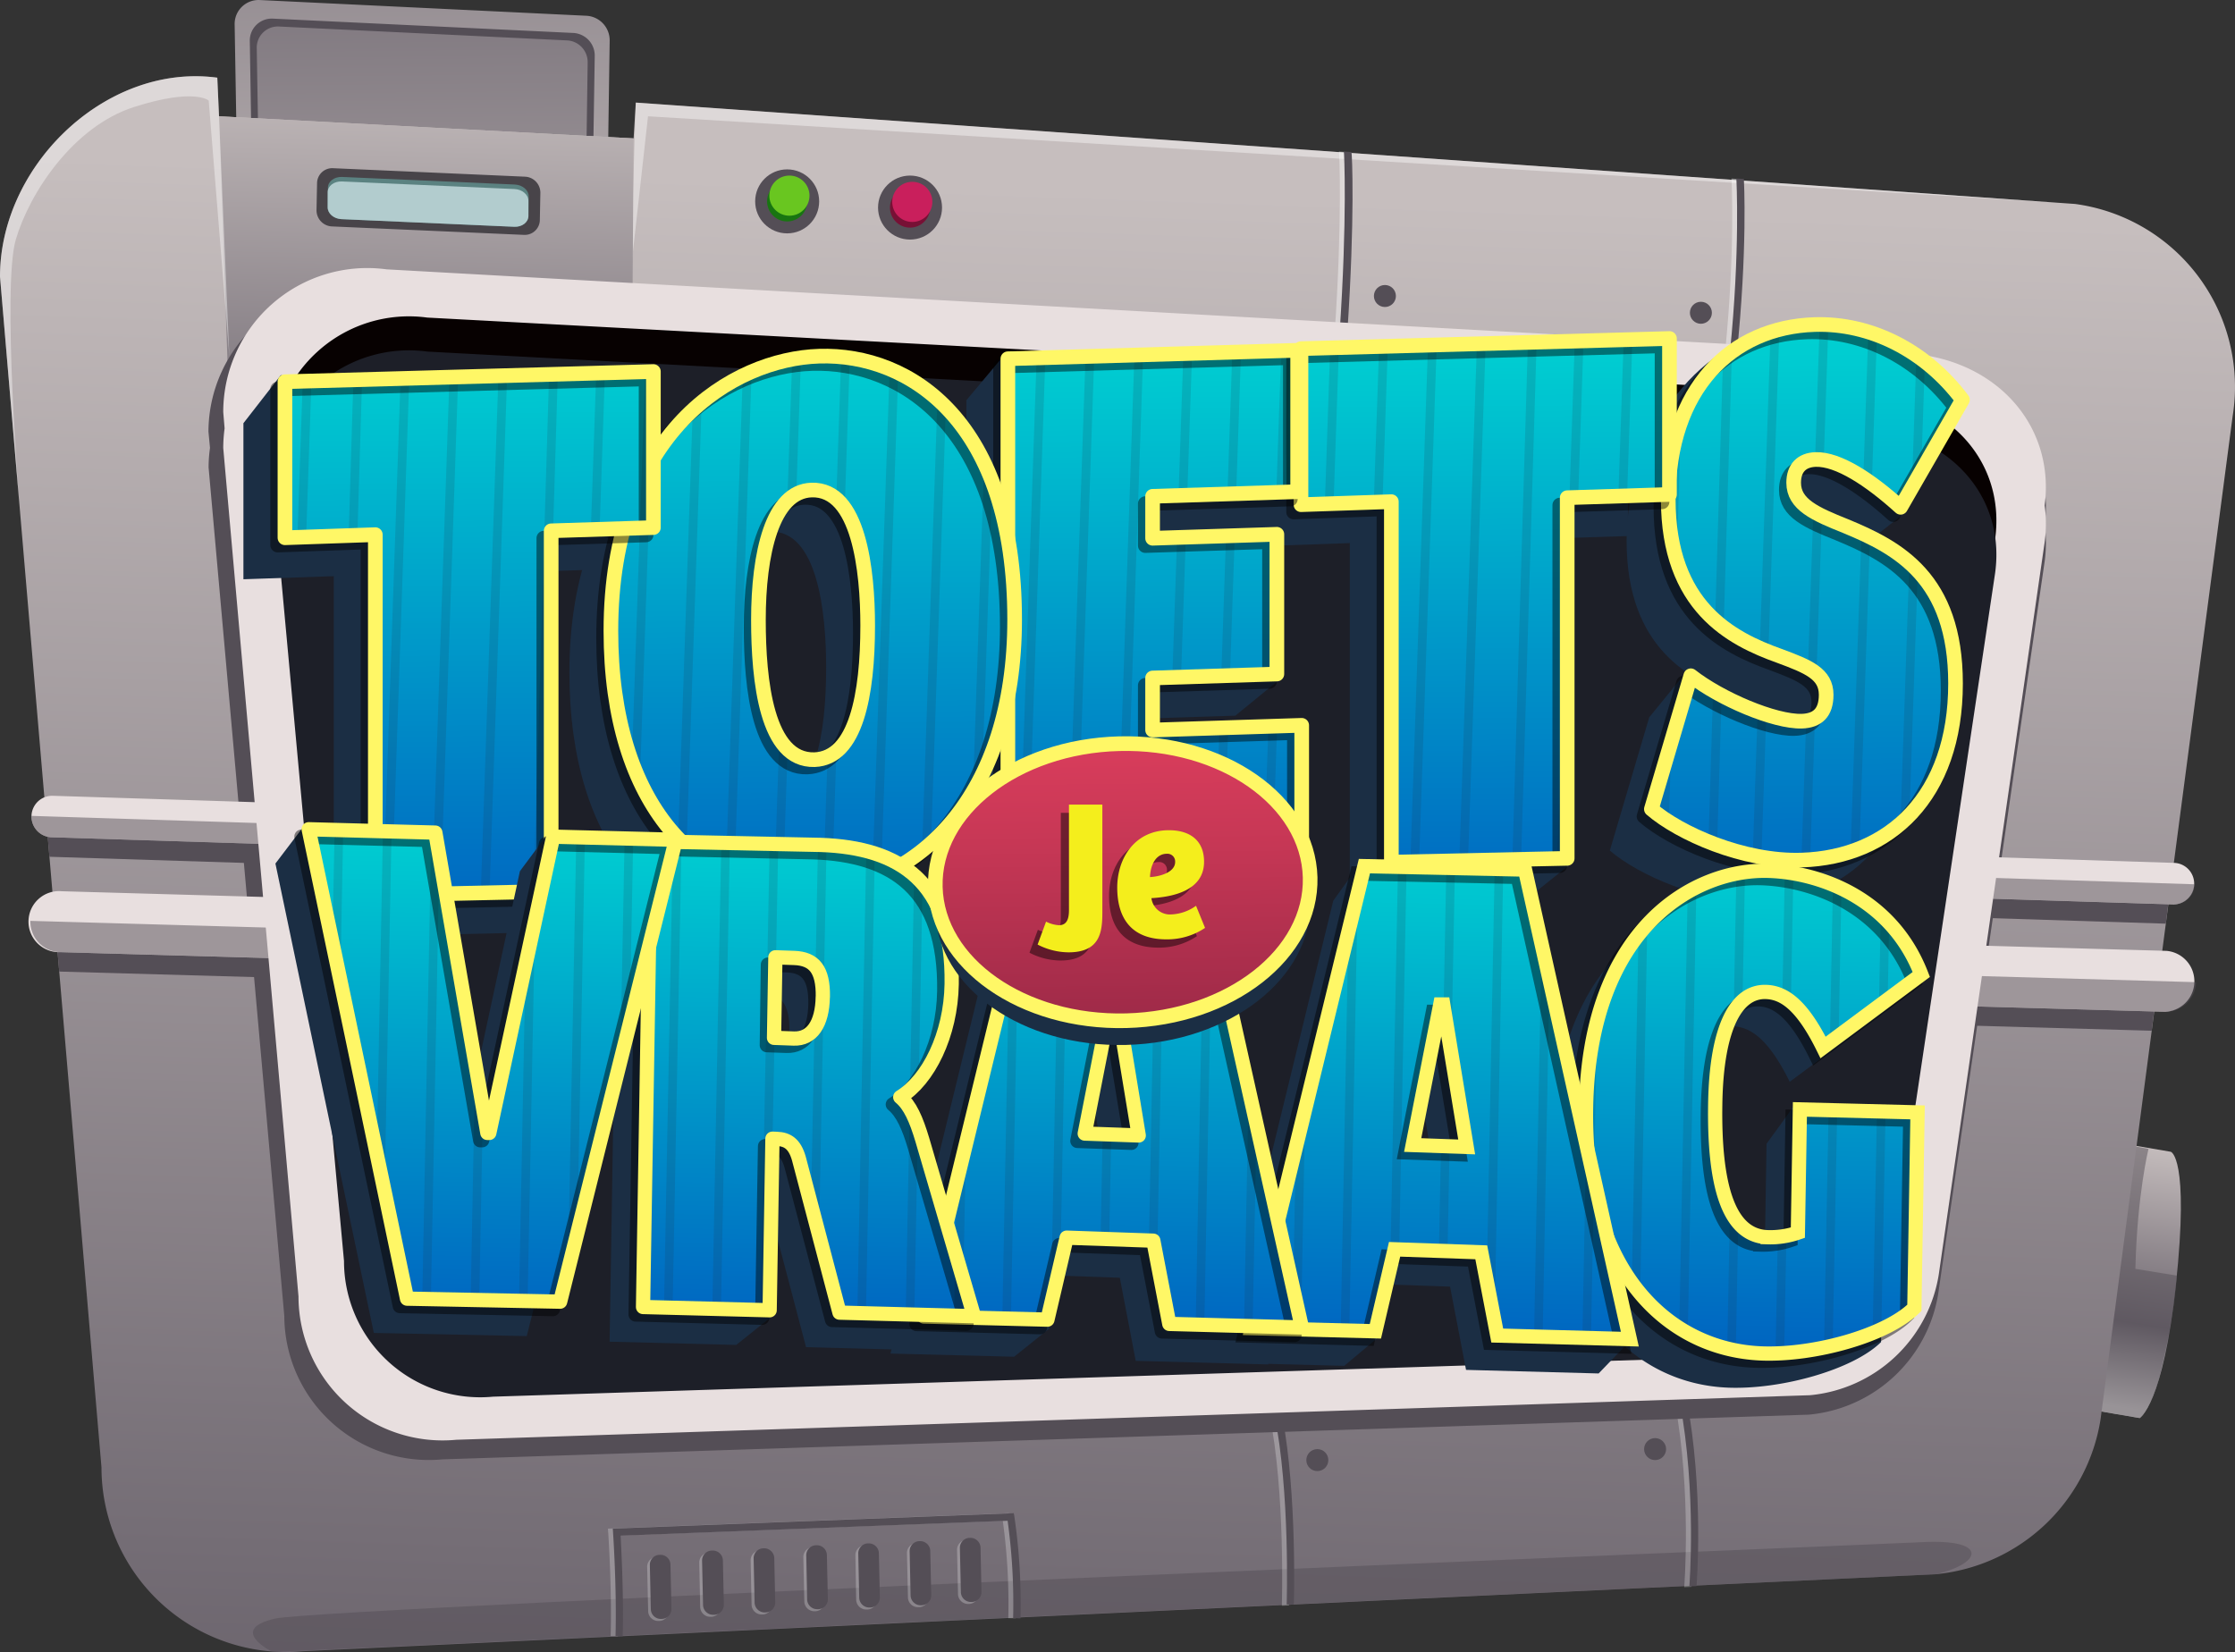 <svg xmlns="http://www.w3.org/2000/svg" xmlns:xlink="http://www.w3.org/1999/xlink" viewBox="0 0 623.71 461.06"><rect x="0" y="0" width="623.71" height="461.06" fill="#333333" stroke="none"/><defs><style>.cls-1,.cls-28,.cls-29,.cls-39,.cls-40,.cls-45,.cls-46{fill:none;}.cls-2{isolation:isolate;}.cls-3{fill:url(#Naamloos_verloop_378);}.cls-4{fill:url(#Naamloos_verloop_571);}.cls-5,.cls-6{fill:#544e56;}.cls-5{opacity:0.5;}.cls-7{fill:url(#Naamloos_verloop_378-2);}.cls-8{fill:url(#Naamloos_verloop_378-3);}.cls-11,.cls-9{fill:#fff;}.cls-9{opacity:0.4;}.cls-10{fill:url(#Naamloos_verloop_378-4);}.cls-11{opacity:0.25;}.cls-12{fill:#e8dfdf;}.cls-13{fill:#070101;}.cls-14{fill:#1d1f28;}.cls-15{fill:#187511;}.cls-16{fill:#771035;}.cls-17{fill:#69c620;}.cls-18{fill:#c91f5c;}.cls-19{fill:#484449;}.cls-20{fill:#5b8281;}.cls-21{fill:#b2ccce;}.cls-22{fill:#1b2e44;}.cls-23{fill:url(#linear-gradient);}.cls-24{clip-path:url(#clip-path);}.cls-25{opacity:0.15;}.cls-26{fill:url(#linear-gradient-2);}.cls-27{opacity:0.45;mix-blend-mode:multiply;}.cls-28,.cls-39,.cls-45{stroke:#000;}.cls-28,.cls-29,.cls-39,.cls-40,.cls-45,.cls-46{stroke-linecap:round;}.cls-28,.cls-29,.cls-45,.cls-46{stroke-linejoin:round;}.cls-28,.cls-29,.cls-51{stroke-width:4.09px;}.cls-29,.cls-40,.cls-46,.cls-51{stroke:#fff766;}.cls-30{fill:url(#linear-gradient-3);}.cls-31{clip-path:url(#clip-path-2);}.cls-32{clip-path:url(#clip-path-3);}.cls-33{fill:url(#linear-gradient-4);}.cls-34{clip-path:url(#clip-path-4);}.cls-35{fill:url(#linear-gradient-5);}.cls-36{clip-path:url(#clip-path-5);}.cls-37{fill:url(#linear-gradient-6);}.cls-38{clip-path:url(#clip-path-6);}.cls-39,.cls-40,.cls-51{stroke-miterlimit:10;}.cls-39,.cls-40,.cls-45,.cls-46{stroke-width:3.98px;}.cls-41{fill:url(#linear-gradient-7);}.cls-42{clip-path:url(#clip-path-7);}.cls-43{fill:url(#linear-gradient-8);}.cls-44{clip-path:url(#clip-path-8);}.cls-47{fill:url(#linear-gradient-9);}.cls-48{clip-path:url(#clip-path-9);}.cls-49{fill:url(#linear-gradient-10);}.cls-50{clip-path:url(#clip-path-10);}.cls-51{fill:url(#Naamloos_verloop_557);}.cls-52{fill:#f4ee1c;}</style><linearGradient id="Naamloos_verloop_378" x1="118.77" y1="106.62" x2="116.72" y2="-102.44" gradientUnits="userSpaceOnUse"><stop offset="0" stop-color="#c6bebe"/><stop offset="1" stop-color="#6b646d"/></linearGradient><linearGradient id="Naamloos_verloop_571" x1="594.44" y1="318" x2="583.32" y2="391.58" gradientUnits="userSpaceOnUse"><stop offset="0" stop-color="#c6bebe"/><stop offset="0.68" stop-color="#6b646d"/><stop offset="1" stop-color="#ddd9d9"/></linearGradient><linearGradient id="Naamloos_verloop_378-2" x1="119.26" y1="161.64" x2="117.21" y2="-47.42" xlink:href="#Naamloos_verloop_378"/><linearGradient id="Naamloos_verloop_378-3" x1="313.2" y1="53.43" x2="298.41" y2="482.44" xlink:href="#Naamloos_verloop_378"/><linearGradient id="Naamloos_verloop_378-4" x1="120.09" y1="17.2" x2="117.03" y2="140.9" xlink:href="#Naamloos_verloop_378"/><linearGradient id="linear-gradient" x1="503.59" y1="78.85" x2="505.16" y2="301.23" gradientUnits="userSpaceOnUse"><stop offset="0" stop-color="#00dad3"/><stop offset="1" stop-color="#0046bc"/></linearGradient><clipPath id="clip-path"><path class="cls-1" d="M460.84,225.8l11-37.21c8.22,6.46,23.38,12.92,31,12.68,4.36-.14,6.78-2.39,6.78-7.37,0-5.86-5-7.87-13.07-10.86-13.38-4.78-31-13.76-31-43.68,0-31,17.75-48.05,40.81-48.78,15.65-.5,31,7.25,41.29,21l-17.26,30c-8.55-7.75-17.42-13.54-23.71-13.34-3.87.13-6.13,2.37-6.13,6.49,0,6.07,6,8.7,14.52,12.11,14.52,6,30.65,14.42,30.65,43.91,0,31.43-18.39,48.5-42.91,49.28C486.48,240.59,468.58,232.49,460.84,225.8Z"/></clipPath><linearGradient id="linear-gradient-2" x1="321.27" y1="80.13" x2="322.83" y2="302.51" xlink:href="#linear-gradient"/><linearGradient id="linear-gradient-3" x1="414.2" y1="79.48" x2="415.77" y2="301.86" xlink:href="#linear-gradient"/><clipPath id="clip-path-2"><path class="cls-1" d="M363.06,140.85V97.3l102.83-2.83V138l-28.54.9V239.55l-49.07,1.06V140Z"/></clipPath><clipPath id="clip-path-3"><path class="cls-1" d="M362.13,97.76v39.46l-40.48,1.29v11.71l34.68-1.11v39l-34.68,1.1v14.53l41.61-1.32v39.46l-82,2.39V100.12Z"/></clipPath><linearGradient id="linear-gradient-4" x1="226.16" y1="80.8" x2="227.72" y2="303.18" xlink:href="#linear-gradient"/><clipPath id="clip-path-4"><path class="cls-1" d="M170.48,176.05c0-55.5,34.08-75.88,58.11-76.65,25.48-.81,54.56,18.43,54.56,73.5,0,49.22-27,75-57,76C195.36,249.84,170.48,225.05,170.48,176.05Zm71.66-1.41c0-15.39-2.42-38.3-15.65-37.88-11,.35-14.84,17.82-14.84,36.25,0,16.91,2.26,39.39,15.65,39C238.91,211.6,242.14,193.72,242.14,174.64Z"/></clipPath><linearGradient id="linear-gradient-5" x1="130.61" y1="81.47" x2="132.18" y2="303.85" xlink:href="#linear-gradient"/><clipPath id="clip-path-5"><path class="cls-1" d="M79.52,150.08V106.53l102.82-2.84v43.55l-28.53.9V248.77l-49.07,1.07V149.21Z"/></clipPath><linearGradient id="linear-gradient-6" x1="492" y1="225.63" x2="485.96" y2="416.6" gradientTransform="matrix(1, -0.01, 0.01, 1, -4.73, 3.93)" xlink:href="#linear-gradient"/><clipPath id="clip-path-6"><path class="cls-1" d="M442.61,309.23c.83-50.61,30.62-66.91,51.08-66.19,13.83.48,34.12,7.32,42.48,28.92l-27.41,20.37c-6-12.14-11.06-15.32-15.9-15.49-8.15-.29-13.85,9.48-14.2,31.18-.37,22.47,3.54,36.88,14.61,37.27a23.65,23.65,0,0,0,8.45-1.27l.57-34.4,32.83.83L534.23,365c-7.87,7.74-27.81,13.24-42.46,12.73C465.22,376.77,441.87,354.38,442.61,309.23Z"/></clipPath><linearGradient id="linear-gradient-7" x1="405.95" y1="223.31" x2="399.91" y2="414.29" gradientTransform="matrix(1, -0.01, 0.01, 1, -4.73, 3.93)" xlink:href="#linear-gradient"/><clipPath id="clip-path-7"><path class="cls-1" d="M425.41,243l29.25,131.06-37-1-4.46-23.23L389,349l-5.35,22.88-34.5-.88,31.44-128.93Zm-22.82,37.66-.83,0-7.7,39.23,15.07.53Z"/></clipPath><linearGradient id="linear-gradient-8" x1="314.63" y1="220.36" x2="308.59" y2="411.33" gradientTransform="matrix(1, -0.01, 0.01, 1, -4.73, 3.93)" xlink:href="#linear-gradient"/><clipPath id="clip-path-8"><path class="cls-1" d="M334.09,239.73l29.25,131-37-1-4.46-23.22-24.2-.85-5.35,22.89-34.5-.88,31.44-128.94Zm-22.82,37.65-.83,0-7.69,39.23,15.07.53Z"/></clipPath><linearGradient id="linear-gradient-9" x1="229.63" y1="217.33" x2="223.59" y2="408.31" gradientTransform="matrix(1, -0.01, 0.01, 1, -4.73, 3.93)" xlink:href="#linear-gradient"/><clipPath id="clip-path-9"><path class="cls-1" d="M229,235.8c22.12.77,37,10.29,36.58,38.82-.23,14.27-6.53,26.76-14.35,31.57,2.73,2.25,4.46,6.22,6.17,11.95l14.41,49.19-37.54-1-11.33-43c-1.18-4.15-3.23-5.39-6.14-5.49l-1.24-.05-.78,47.88-35.33-.91,2.13-129.95Zm.63,42.39c.12-7.62-2.46-10.64-8-10.84l-5.25-.18L216,289.64l5.53.2C226.51,290,229.48,285.81,229.61,278.19Z"/></clipPath><linearGradient id="linear-gradient-10" x1="139.25" y1="214.48" x2="133.22" y2="405.45" gradientTransform="matrix(1, -0.01, 0.01, 1, -4.73, 3.93)" xlink:href="#linear-gradient"/><clipPath id="clip-path-10"><path class="cls-1" d="M121.49,232.37,136,316.18l.55,0,17.82-82.68,34.22.87-32.27,128.9-42.73-.84-27.45-131Z"/></clipPath><linearGradient id="Naamloos_verloop_557" x1="314.32" y1="329.82" x2="312.75" y2="201.4" gradientTransform="translate(6.36 -7.88) rotate(1.46)" gradientUnits="userSpaceOnUse"><stop offset="0" stop-color="#781e3b"/><stop offset="0.18" stop-color="#8c2442"/><stop offset="0.73" stop-color="#c63755"/><stop offset="1" stop-color="#dd3e5d"/></linearGradient></defs><g class="cls-2"><g id="Laag_2" data-name="Laag 2"><g id="Logo"><path class="cls-3" d="M169.15,78.42,66.63,74.08,65.48,6.83a6.68,6.68,0,0,1,7-6.82L163.69,4.4a6.87,6.87,0,0,1,6.45,7Z"/><path class="cls-4" d="M597.12,395.76l-30.23-5.17,8.66-74.32,30.23,5.17s5.25,1.26,1.44,37.13C603.69,391.82,597.12,395.76,597.12,395.76Z"/><path class="cls-5" d="M595.91,354.12c.49-20.68,3.66-33.49,3.66-33.49l-24-4.36-8.66,74.32,30.23,5.17s2.62-1.57,5.43-11.08c0,0,4-15.65,4.93-28.67Z"/><path class="cls-6" d="M165,77.32l-94.29-4-1-61.85a6.13,6.13,0,0,1,6.48-6.27l83.84,4a6.31,6.31,0,0,1,5.94,6.4Z"/><path class="cls-7" d="M163.14,76.58,72.65,72.75l-1-59.35a5.89,5.89,0,0,1,6.22-6l80.46,3.88A6.06,6.06,0,0,1,164,17.4Z"/><path class="cls-8" d="M540.13,439.35,84.65,460.83a51.52,51.52,0,0,1-56.33-51.29L0,77.2C0,46,29.73,17.51,60.64,21.68l.48,10.77,115.7,6.17.61-10L579.07,56.92a51.5,51.5,0,0,1,44,59.11L586.19,396.12A51.51,51.51,0,0,1,540.13,439.35Z"/><path class="cls-5" d="M76.12,461.06s-12.93-6.29.74-9.36,451.34-20.84,458.9-21.28c19.32-1.14,17.64,5.88,4.37,8.93Z"/><path class="cls-9" d="M483.06,100.49l-.89,0-109.92-5.9.18-1.13c2.26-33.09,1.29-51,1.24-51.17l2.11.14c.18.69,1.05,18.19-1.14,50.24l106.75,5.73c2.9-28.33,1.83-48.39,1.8-48.58l2.11.14c0,.2,1.1,19.61-2.07,49.7Z"/><polygon class="cls-6" points="605.84 246.25 12.83 227.83 13.79 239.11 604.4 257.78 605.84 246.25"/><path class="cls-6" d="M602.53,270.84,17.18,254.15c-.63,0-2.1,0-2.1,0s1.42,17,1.45,17l583.93,16.51Z"/><polygon class="cls-9" points="177.43 28.66 175.92 76.58 180.84 32.45 573.77 56.55 177.43 28.66"/><polygon class="cls-10" points="176.31 113.2 63.71 107.35 61.12 32.45 176.82 38.62 176.31 113.2"/><path class="cls-11" d="M359.72,448.06l-2,.09c0-.31,1-31.77-3.5-53.65l-.24-1.18,1.2,0L469,388.91l.17.86c5.05,26.42,2.86,52.84,2.84,53.1l-2,.1c0-.26,2.12-26.1-2.67-52l-110.89,4.25C360.68,417.32,359.73,447.75,359.72,448.06Z"/><path class="cls-6" d="M361.07,447.79h-2c0-.31,1-31.41-3.48-53.29l-.24-1.18,1.2,0,113.85-4.37.17.86c5.05,26.42,2.89,52.57,2.87,52.84l-2,.1c0-.26,2.1-25.84-2.69-51.69l-110.89,4.25C362,417.32,361.08,447.48,361.07,447.79Z"/><path class="cls-6" d="M484.43,100.49l-.89,0-109.93-5.9.19-1.13c2.25-33.09,1.28-51,1.23-51.17l2.12.14c.17.69,1,18.19-1.15,50.24l106.75,5.73c2.9-28.33,1.83-48.39,1.8-48.58l2.11.14c0,.2,1.1,19.61-2.07,49.7Z"/><path class="cls-6" d="M535.92,104.43,104,80.62a40.35,40.35,0,0,0-45.83,39.85L58.6,125a39.46,39.46,0,0,0-.39,5.47L79.34,367.28a40.34,40.34,0,0,0,44.21,40l381.19-12.47a40.34,40.34,0,0,0,36.15-33.75l29.55-203.35a38.3,38.3,0,0,0,.16-11.24C573.41,124.77,558,107.4,535.92,104.43Z"/><circle class="cls-6" cx="461.88" cy="404.42" r="3.07"/><path class="cls-12" d="M604.25,282.37h-.15L16.76,265.73a8.52,8.52,0,1,1,.48-17l587.34,16.64a8.52,8.52,0,0,1-.33,17Z"/><path class="cls-12" d="M606.61,252.41h-.13L14.39,233.67a5.79,5.79,0,0,1,.37-11.58l592.09,18.73a5.8,5.8,0,0,1-.24,11.59Z"/><path class="cls-5" d="M604.25,282.37h-.15L16.76,265.73A8.52,8.52,0,0,1,8.48,257l604.37,17.11A8.51,8.51,0,0,1,604.25,282.37Z"/><path class="cls-5" d="M14.39,233.67,606.48,252.4h.13a5.8,5.8,0,0,0,5.85-5.61L8.79,227.7A5.79,5.79,0,0,0,14.39,233.67Z"/><path class="cls-12" d="M536.11,99,107.89,75.17A40.2,40.2,0,0,0,62.3,115l.38,4.56a41.22,41.22,0,0,0-.38,5.48l21,236.78a40.21,40.21,0,0,0,44,40L505.1,389.38a40.2,40.2,0,0,0,35.95-33.74l29.4-203.36a38.56,38.56,0,0,0,.15-11.23C573.4,119.32,558.07,101.94,536.11,99Z"/><path class="cls-13" d="M494.85,368.84,137.58,380.3A38,38,0,0,1,96,342.45L76.12,126.31a38,38,0,0,1,43.11-37.68l404.95,21.68c21.15,2.85,35.81,19.84,32.47,40.92l-27.8,185.7A38,38,0,0,1,494.85,368.84Z"/><path class="cls-14" d="M494.85,378.33,137.58,389.79A38,38,0,0,1,96,351.94L76.12,135.8a38,38,0,0,1,43.11-37.68L524.18,119.8c21.15,2.85,35.81,19.84,32.47,40.92l-27.8,185.7A38,38,0,0,1,494.85,378.33Z"/><circle class="cls-6" cx="219.67" cy="56.2" r="8.93"/><circle class="cls-6" cx="253.96" cy="57.93" r="8.93"/><circle class="cls-6" cx="386.48" cy="82.61" r="3.07"/><circle class="cls-6" cx="474.66" cy="87.29" r="3.07"/><circle class="cls-15" cx="219.67" cy="56.2" r="5.6"/><path class="cls-11" d="M172.41,456.65l-2-.06c.38-13.32-.67-28.77-.68-28.92l-.08-1.06,111.91-4.3.16.89a166.61,166.61,0,0,1,1.71,28.46l-2.05-.05a169,169,0,0,0-1.54-27.19l-108,4.16C172,432.3,172.73,445.24,172.41,456.65Z"/><circle class="cls-16" cx="253.96" cy="57.93" r="5.6"/><circle class="cls-17" cx="220.3" cy="54.6" r="5.6"/><circle class="cls-18" cx="254.59" cy="56.34" r="5.6"/><path class="cls-11" d="M183.82,452.38h0a2.8,2.8,0,0,1-2.94-2.63l-.28-12.52a2.77,2.77,0,0,1,2.81-2.74h0a2.82,2.82,0,0,1,3,2.63l.27,12.52A2.77,2.77,0,0,1,183.82,452.38Z"/><path class="cls-11" d="M198.35,451.22h0a2.82,2.82,0,0,1-2.95-2.63l-.27-12.52a2.77,2.77,0,0,1,2.81-2.74h0a2.8,2.8,0,0,1,2.94,2.63l.28,12.52A2.77,2.77,0,0,1,198.35,451.22Z"/><path class="cls-11" d="M212.74,450.57h0a2.81,2.81,0,0,1-3-2.63l-.27-12.52a2.76,2.76,0,0,1,2.81-2.73h0a2.79,2.79,0,0,1,2.94,2.62l.28,12.52A2.77,2.77,0,0,1,212.74,450.57Z"/><path class="cls-11" d="M227.4,449.67h0a2.8,2.8,0,0,1-2.94-2.63l-.28-12.52a2.77,2.77,0,0,1,2.81-2.74h0a2.82,2.82,0,0,1,2.95,2.63l.27,12.52A2.77,2.77,0,0,1,227.4,449.67Z"/><path class="cls-11" d="M241.93,449.19h0a2.82,2.82,0,0,1-3-2.63L238.71,434a2.77,2.77,0,0,1,2.81-2.74h0a2.82,2.82,0,0,1,2.95,2.63l.27,12.52A2.77,2.77,0,0,1,241.93,449.19Z"/><path class="cls-11" d="M256.32,448.54h0a2.79,2.79,0,0,1-2.94-2.62l-.28-12.52a2.76,2.76,0,0,1,2.81-2.74h0a2.81,2.81,0,0,1,3,2.62l.27,12.52A2.77,2.77,0,0,1,256.32,448.54Z"/><path class="cls-11" d="M270.3,447.64h0a2.82,2.82,0,0,1-2.95-2.63l-.27-12.52a2.77,2.77,0,0,1,2.81-2.74h0a2.8,2.8,0,0,1,2.94,2.63l.28,12.52A2.77,2.77,0,0,1,270.3,447.64Z"/><path class="cls-6" d="M173.77,456.65l-2-.06c.37-13.32-.68-28.77-.69-28.92l-.07-1.06,111.91-4.3.15.89a166.61,166.61,0,0,1,1.71,28.46l-2.05-.05a167.71,167.71,0,0,0-1.54-27.19l-108,4.16C173.38,432.3,174.09,445.24,173.77,456.65Z"/><path class="cls-6" d="M184.62,451.81h0a2.8,2.8,0,0,1-3-2.62l-.27-12.52a2.77,2.77,0,0,1,2.81-2.74h0a2.79,2.79,0,0,1,2.94,2.63l.28,12.51A2.76,2.76,0,0,1,184.62,451.81Z"/><path class="cls-6" d="M199.14,450.66h0A2.81,2.81,0,0,1,196.2,448l-.28-12.52a2.77,2.77,0,0,1,2.81-2.74h0a2.82,2.82,0,0,1,3,2.63l.27,12.52A2.77,2.77,0,0,1,199.14,450.66Z"/><path class="cls-6" d="M213.53,450h0a2.81,2.81,0,0,1-2.94-2.63l-.28-12.52a2.77,2.77,0,0,1,2.81-2.74h0a2.82,2.82,0,0,1,2.95,2.63l.27,12.52A2.77,2.77,0,0,1,213.53,450Z"/><path class="cls-6" d="M228.2,449.1h0a2.8,2.8,0,0,1-2.95-2.62L225,434a2.77,2.77,0,0,1,2.81-2.74h0a2.79,2.79,0,0,1,2.94,2.63l.28,12.52A2.76,2.76,0,0,1,228.2,449.1Z"/><path class="cls-6" d="M242.73,448.63h0a2.82,2.82,0,0,1-2.95-2.63l-.27-12.52a2.77,2.77,0,0,1,2.81-2.74h0a2.81,2.81,0,0,1,2.94,2.63l.28,12.52A2.77,2.77,0,0,1,242.73,448.63Z"/><path class="cls-6" d="M257.12,448h0a2.82,2.82,0,0,1-3-2.63l-.27-12.52a2.77,2.77,0,0,1,2.81-2.74h0a2.81,2.81,0,0,1,2.94,2.63l.28,12.52A2.77,2.77,0,0,1,257.12,448Z"/><path class="cls-6" d="M271.09,447.08h0a2.81,2.81,0,0,1-2.94-2.63l-.28-12.52a2.77,2.77,0,0,1,2.81-2.74h0a2.82,2.82,0,0,1,2.95,2.63l.27,12.52A2.77,2.77,0,0,1,271.09,447.08Z"/><circle class="cls-6" cx="367.62" cy="407.49" r="3.07"/><path class="cls-19" d="M146.23,65.55,92.59,63.19a4.5,4.5,0,0,1-4.26-4.55l.15-7.53a4.23,4.23,0,0,1,4.42-4.17l53.64,2.37a4.48,4.48,0,0,1,4.26,4.55l-.15,7.53A4.21,4.21,0,0,1,146.23,65.55Z"/><path class="cls-20" d="M143.52,63.29,95.3,61.16c-2.16-.09-3.88-1.58-3.86-3.33l.07-5.45c0-1.74,1.79-3.08,3.94-3l48.23,2.12c2.15.1,3.88,1.59,3.86,3.33l-.07,5.45C147.44,62.05,145.68,63.38,143.52,63.29Z"/><path class="cls-21" d="M143.52,63.29,95.3,61.16c-2.16-.09-3.88-1.58-3.86-3.33l0-4.19c0-1.74,1.79-3.08,3.94-3l48.23,2.12c2.15.1,3.88,1.59,3.85,3.33l0,4.19C147.44,62.05,145.68,63.38,143.52,63.29Z"/><path class="cls-9" d="M61.12,32.45l-.48-10.77C29.73,17.51,0,46,0,77.2l5.4,63.39h0S.55,80,4.41,66.86s16.1-31.6,33-37,20.83-1.79,20.83-1.79L64,99.38Z"/><path class="cls-22" d="M449.25,237.38l11-37.2,10.31-12.63c8.52,5.67,13.92,25.52,20.66,25.3,4.35-.14,6.77-2.38,6.77-7.37,0-5.85-5-7.86-13.06-10.86-13.39-4.77-31-13.76-31-43.68,0-31,22-58,45.1-58.7,15.64-.49,26.67,17.18,37,30.94l-4.73,20.16-12.53,9.88c-8.55-7.75-17.42-13.54-23.71-13.34-3.87.12-6.13,2.36-6.13,6.48,0,6.07,6,8.7,14.52,12.12,14.51,6,30.64,14.42,30.64,43.9,0,31.44-18.39,48.5-42.9,49.28C474.9,252.18,457,244.08,449.25,237.38Z"/><path class="cls-22" d="M350.55,109.35l10.57,29.46-10.57,10-40.49,1.28V161.8l34.68-1.1,12.38,28.92-12.38,10.11-34.68,1.1v14.53L351.68,214l12.75,29.19-12.75,10.27-82,2.39V111.7L280,99.38Z"/><path class="cls-22" d="M351.48,152.44V108.89l102.82-2.84V149.6l-28.54.9,12.36,90.76-12.36,9.87-49.07,1.07V151.57Z"/><path class="cls-22" d="M158.9,187.64c0-55.51,34.07-75.89,58.1-76.65,25.49-.81,54.56,18.43,54.56,73.5,0,49.22-27,75-57,76C183.78,261.43,158.9,236.64,158.9,187.64Zm71.65-1.41c0-15.4-2.42-38.3-15.64-37.88-11,.35-14.84,17.82-14.84,36.24,0,16.92,2.26,39.39,15.64,39C227.33,223.19,230.55,205.31,230.55,186.23Z"/><path class="cls-23" d="M460.84,225.8l11-37.21c8.22,6.46,23.38,12.92,31,12.68,4.36-.14,6.78-2.39,6.78-7.37,0-5.86-5-7.87-13.07-10.86-13.38-4.78-31-13.76-31-43.68,0-31,17.75-48.05,40.81-48.78,15.65-.5,31,7.25,41.29,21l-17.26,30c-8.55-7.75-17.42-13.54-23.71-13.34-3.87.13-6.13,2.37-6.13,6.49,0,6.07,6,8.7,14.52,12.11,14.52,6,30.65,14.42,30.65,43.91,0,31.43-18.39,48.5-42.91,49.28C486.48,240.59,468.58,232.49,460.84,225.8Z"/><path class="cls-22" d="M67.93,161.66V118.11l10.43-13.4,92.4,10.57v43.55l-28.54.9,12.36,91-12.36,9.66-49.07,1.07V160.8Z"/><g class="cls-24"><g class="cls-25"><rect class="cls-22" x="464.24" y="27.77" width="2.43" height="282.16" transform="matrix(1, 0.03, -0.03, 1, 6, -15.71)"/><rect class="cls-22" x="477.86" y="28.24" width="2.43" height="282.16" transform="matrix(1, 0.03, -0.03, 1, 6.03, -16.17)"/><rect class="cls-22" x="505.11" y="29.16" width="2.43" height="282.16" transform="translate(6.07 -17.1) rotate(1.95)"/><rect class="cls-22" x="518.73" y="29.63" width="2.43" height="282.16" transform="translate(6.1 -17.56) rotate(1.95)"/><rect class="cls-22" x="532.36" y="30.09" width="2.43" height="282.16" transform="translate(6.12 -18.02) rotate(1.95)"/><rect class="cls-22" x="491.49" y="28.7" width="2.43" height="282.16" transform="translate(6.05 -16.63) rotate(1.95)"/></g></g><path class="cls-26" d="M362.13,97.76v39.46l-40.48,1.29v11.71l34.68-1.11v39l-34.68,1.1v14.53l41.61-1.32v39.46l-82,2.39V100.12Z"/><g class="cls-27"><path class="cls-28" d="M458.79,227.84l11-37.2c8.23,6.46,23.39,12.91,31,12.67,4.35-.14,6.77-2.38,6.77-7.37,0-5.85-5-7.86-13.06-10.86-13.39-4.78-31-13.76-31-43.68,0-31,17.74-48,40.81-48.78,15.64-.49,31,7.26,41.29,21l-17.26,30c-8.55-7.75-17.42-13.54-23.71-13.34-3.87.12-6.13,2.36-6.13,6.48,0,6.07,6,8.7,14.52,12.12,14.51,6,30.64,14.42,30.64,43.9,0,31.44-18.39,48.5-42.9,49.28C484.44,242.64,466.53,234.53,458.79,227.84Z"/></g><path class="cls-29" d="M460.84,225.8l11-37.21c8.22,6.46,23.38,12.92,31,12.68,4.36-.14,6.78-2.39,6.78-7.37,0-5.86-5-7.87-13.07-10.86-13.38-4.78-31-13.76-31-43.68,0-31,17.75-48.05,40.81-48.78,15.65-.5,31,7.25,41.29,21l-17.26,30c-8.55-7.75-17.42-13.54-23.71-13.34-3.87.13-6.13,2.37-6.13,6.49,0,6.07,6,8.7,14.52,12.11,14.52,6,30.65,14.42,30.65,43.91,0,31.43-18.39,48.5-42.91,49.28C486.48,240.59,468.58,232.49,460.84,225.8Z"/><path class="cls-30" d="M363.06,140.85V97.3l102.83-2.83V138l-28.54.9V239.55l-49.07,1.06V140Z"/><g class="cls-31"><g class="cls-25"><rect class="cls-22" x="368.88" y="24.53" width="2.43" height="282.16" transform="translate(5.84 -12.47) rotate(1.95)"/><rect class="cls-22" x="382.51" y="25" width="2.43" height="282.16" transform="translate(5.86 -12.94) rotate(1.95)"/><rect class="cls-22" x="396.13" y="25.46" width="2.43" height="282.16" transform="translate(5.88 -13.4) rotate(1.95)"/><rect class="cls-22" x="409.75" y="25.92" width="2.43" height="282.16" transform="translate(5.91 -13.86) rotate(1.95)"/><rect class="cls-22" x="437" y="26.85" width="2.43" height="282.16" transform="translate(5.96 -14.78) rotate(1.95)"/><rect class="cls-22" x="450.62" y="27.31" width="2.43" height="282.16" transform="translate(5.98 -15.25) rotate(1.95)"/><rect class="cls-22" x="464.24" y="27.77" width="2.43" height="282.16" transform="matrix(1, 0.03, -0.03, 1, 6, -15.71)"/><rect class="cls-22" x="423.37" y="26.39" width="2.43" height="282.16" transform="matrix(1, 0.03, -0.03, 1, 5.93, -14.32)"/></g></g><g class="cls-27"><path class="cls-28" d="M361,142.89V99.35l102.82-2.84v43.55l-28.54.9V241.59l-49.07,1.07V142Z"/></g><path class="cls-29" d="M363.06,140.85V97.3l102.83-2.83V138l-28.54.9V239.55l-49.07,1.06V140Z"/><g class="cls-32"><g class="cls-25"><rect class="cls-22" x="273.52" y="21.29" width="2.43" height="282.16" transform="translate(5.67 -9.24) rotate(1.95)"/><rect class="cls-22" x="300.77" y="22.22" width="2.43" height="282.16" transform="translate(5.72 -10.16) rotate(1.95)"/><rect class="cls-22" x="314.39" y="22.68" width="2.43" height="282.16" transform="translate(5.74 -10.62) rotate(1.95)"/><rect class="cls-22" x="328.01" y="23.15" width="2.43" height="282.16" transform="translate(5.77 -11.09) rotate(1.95)"/><rect class="cls-22" x="341.64" y="23.61" width="2.43" height="282.16" transform="translate(5.79 -11.55) rotate(1.95)"/><rect class="cls-22" x="287.15" y="21.76" width="2.43" height="282.16" transform="translate(5.7 -9.7) rotate(1.95)"/><rect class="cls-22" x="355.26" y="24.07" width="2.43" height="282.16" transform="translate(5.81 -12.01) rotate(1.95)"/></g></g><g class="cls-27"><path class="cls-28" d="M360.09,99.81v39.46l-40.48,1.28v11.71l34.67-1.1v39l-34.67,1.1v14.52l41.61-1.32V244l-82,2.39V102.16Z"/></g><path class="cls-29" d="M362.13,97.76v39.46l-40.48,1.29v11.71l34.68-1.11v39l-34.68,1.1v14.53l41.61-1.32v39.46l-82,2.39V100.12Z"/><path class="cls-33" d="M170.48,176.05c0-55.5,34.08-75.88,58.11-76.65,25.48-.81,54.56,18.43,54.56,73.5,0,49.22-27,75-57,76C195.36,249.84,170.48,225.05,170.48,176.05Zm71.66-1.41c0-15.39-2.42-38.3-15.65-37.88-11,.35-14.84,17.82-14.84,36.25,0,16.91,2.26,39.39,15.65,39C238.91,211.6,242.14,193.72,242.14,174.64Z"/><g class="cls-34"><g class="cls-25"><rect class="cls-22" x="164.54" y="17.59" width="2.43" height="282.16" transform="translate(5.48 -5.54) rotate(1.95)"/><rect class="cls-22" x="178.16" y="18.05" width="2.43" height="282.16" transform="translate(5.51 -6) rotate(1.95)"/><rect class="cls-22" x="191.79" y="18.52" width="2.43" height="282.16" transform="translate(5.53 -6.46) rotate(1.95)"/><rect class="cls-22" x="205.41" y="18.98" width="2.43" height="282.16" transform="translate(5.55 -6.92) rotate(1.95)"/><rect class="cls-22" x="232.66" y="19.91" width="2.43" height="282.16" transform="translate(5.6 -7.85) rotate(1.95)"/><rect class="cls-22" x="246.28" y="20.37" width="2.43" height="282.16" transform="translate(5.63 -8.31) rotate(1.95)"/><rect class="cls-22" x="259.9" y="20.83" width="2.43" height="282.16" transform="translate(5.65 -8.77) rotate(1.95)"/><rect class="cls-22" x="273.52" y="21.29" width="2.43" height="282.16" transform="translate(5.67 -9.24) rotate(1.95)"/><rect class="cls-22" x="219.03" y="19.44" width="2.43" height="282.16" transform="translate(5.58 -7.39) rotate(1.95)"/></g></g><g class="cls-27"><path class="cls-28" d="M168.44,178.1c0-55.51,34.07-75.89,58.1-76.65,25.49-.81,54.56,18.43,54.56,73.5,0,49.22-27,75-57,76C193.32,251.89,168.44,227.1,168.44,178.1Zm71.65-1.41c0-15.4-2.42-38.3-15.64-37.88-11,.35-14.84,17.81-14.84,36.24,0,16.91,2.26,39.39,15.64,39C236.87,213.65,240.09,195.77,240.09,176.69Z"/></g><path class="cls-29" d="M170.48,176.05c0-55.5,34.08-75.88,58.11-76.65,25.48-.81,54.56,18.43,54.56,73.5,0,49.22-27,75-57,76C195.36,249.84,170.48,225.05,170.48,176.05Zm71.66-1.41c0-15.39-2.42-38.3-15.65-37.88-11,.35-14.84,17.82-14.84,36.25,0,16.91,2.26,39.39,15.65,39C238.91,211.6,242.14,193.72,242.14,174.64Z"/><path class="cls-35" d="M79.52,150.08V106.53l102.82-2.84v43.55l-28.53.9V248.77l-49.07,1.07V149.21Z"/><g class="cls-36"><g class="cls-25"><rect class="cls-22" x="96.43" y="15.28" width="2.43" height="282.16" transform="matrix(1, 0.03, -0.03, 1, 5.37, -3.23)"/><rect class="cls-22" x="110.05" y="15.74" width="2.43" height="282.16" transform="translate(5.39 -3.69) rotate(1.95)"/><rect class="cls-22" x="123.67" y="16.2" width="2.43" height="282.16" transform="translate(5.41 -4.15) rotate(1.95)"/><rect class="cls-22" x="137.3" y="16.67" width="2.43" height="282.16" transform="translate(5.44 -4.61) rotate(1.95)"/><rect class="cls-22" x="82.81" y="14.81" width="2.43" height="282.16" transform="translate(5.34 -2.76) rotate(1.95)"/><rect class="cls-22" x="164.54" y="17.59" width="2.43" height="282.16" transform="translate(5.48 -5.54) rotate(1.95)"/><rect class="cls-22" x="178.16" y="18.05" width="2.43" height="282.16" transform="translate(5.51 -6) rotate(1.95)"/><rect class="cls-22" x="150.92" y="17.13" width="2.43" height="282.16" transform="matrix(1, 0.03, -0.03, 1, 5.46, -5.08)"/></g></g><g class="cls-27"><path class="cls-28" d="M77.48,152.12V108.57l102.82-2.83v43.55l-28.54.9V250.82l-49.07,1.07V151.25Z"/></g><path class="cls-29" d="M79.52,150.08V106.53l102.82-2.84v43.55l-28.53.9V248.77l-49.07,1.07V149.21Z"/><path class="cls-22" d="M433.3,318.82c.83-50.62,30.63-66.91,51.09-66.2,13.82.49,34.11,7.32,42.47,28.93l-27.41,20.36c-6-12.14-11.05-15.32-15.89-15.49-8.16-.28-13.85,9.49-14.21,31.18-.37,22.48,3.55,36.89,14.61,37.27a23.67,23.67,0,0,0,8.46-1.26l.56-34.4,7.85-10.82,25,11.64-.89,54.52c-7.88,7.75-27.82,13.24-42.47,12.73C455.91,386.35,432.56,364,433.3,318.82Z"/><path class="cls-22" d="M416.87,252.25l38.36,121.6-9.11,9.46-37-1-4.46-23.23-24.19-.84L384.9,373l-9.77,8.18-34.5-.88,31.44-128.93,8-11.14Zm-22.82,37.66-.82,0-7.7,39.23,15.07.53Z"/><path class="cls-22" d="M324.69,249.74l29.25,131.05-37-1L312.5,356.6l-24.2-.85,4.56,15L283,378.64l-34.5-.88,31.44-128.94,8-11.46Zm-22.82,37.65-.83,0-7.7,39.22,15.07.53Z"/><path class="cls-22" d="M219.68,245.39c22.12.77,37,10.29,36.57,38.82-.23,14.26-6.52,26.75-14.35,31.56,2.73,2.25,4.47,6.22,6.17,12l14.41,49.2-37.54-1-11.33-43c-1.17-4.15-3.23-5.4-6.13-5.5l-1.25,0,9.94,39.3-10.72,8.58-35.33-.91,2.13-130Zm.62,42.39c.13-7.63-2.45-10.65-8-10.84l-5.26-.19-.37,22.48,5.53.19C217.2,299.6,220.18,295.4,220.3,287.78Z"/><path class="cls-22" d="M112.19,242l14.53,83.81.56,0,17.81-82.68,8.14-10.92L179.31,244,147,372.88,104.32,372l-27.46-131,8.46-11.14Z"/><path class="cls-37" d="M442.61,309.23c.83-50.61,30.62-66.91,51.08-66.19,13.83.48,34.12,7.32,42.48,28.92l-27.41,20.37c-6-12.14-11.06-15.32-15.9-15.49-8.15-.29-13.85,9.48-14.2,31.18-.37,22.47,3.54,36.88,14.61,37.27a23.65,23.65,0,0,0,8.45-1.27l.57-34.4,32.83.83L534.23,365c-7.87,7.74-27.81,13.24-42.46,12.73C465.22,376.77,441.87,354.38,442.61,309.23Z"/><g class="cls-38"><g class="cls-25"><rect class="cls-22" x="443.02" y="159.32" width="2.4" height="279.36" transform="translate(5.82 -8.47) rotate(1.1)"/><rect class="cls-22" x="456.51" y="159.58" width="2.4" height="279.36" transform="translate(5.83 -8.73) rotate(1.1)"/><rect class="cls-22" x="470" y="159.84" width="2.4" height="279.36" transform="translate(5.84 -8.99) rotate(1.1)"/><rect class="cls-22" x="483.49" y="160.1" width="2.4" height="279.36" transform="translate(5.84 -9.25) rotate(1.1)"/><rect class="cls-22" x="510.48" y="160.62" width="2.4" height="279.36" transform="translate(5.86 -9.77) rotate(1.1)"/><rect class="cls-22" x="523.97" y="160.88" width="2.4" height="279.36" transform="translate(5.87 -10.03) rotate(1.1)"/><rect class="cls-22" x="537.47" y="161.14" width="2.4" height="279.36" transform="translate(5.87 -10.29) rotate(1.1)"/><rect class="cls-22" x="496.99" y="160.36" width="2.4" height="279.36" transform="translate(5.85 -9.51) rotate(1.1)"/></g></g><g class="cls-27"><path class="cls-39" d="M440.56,311.28c.83-50.62,30.63-66.91,51.09-66.2,13.83.49,34.11,7.32,42.48,28.93l-27.41,20.36c-6-12.14-11.06-15.32-15.9-15.49-8.16-.28-13.85,9.49-14.21,31.18-.36,22.48,3.55,36.89,14.61,37.27a23.89,23.89,0,0,0,8.46-1.26l.56-34.4,32.84.82L532.19,367c-7.88,7.75-27.81,13.24-42.47,12.73C463.18,378.81,439.82,356.42,440.56,311.28Z"/></g><path class="cls-40" d="M442.61,309.23c.83-50.61,30.62-66.91,51.08-66.19,13.83.48,34.12,7.32,42.48,28.92l-27.41,20.37c-6-12.14-11.06-15.32-15.9-15.49-8.15-.29-13.85,9.48-14.2,31.18-.37,22.47,3.54,36.88,14.61,37.27a23.65,23.65,0,0,0,8.45-1.27l.57-34.4,32.83.83L534.23,365c-7.87,7.74-27.81,13.24-42.46,12.73C465.22,376.77,441.87,354.38,442.61,309.23Z"/><path class="cls-41" d="M425.41,243l29.25,131.06-37-1-4.46-23.23L389,349l-5.35,22.88-34.5-.88,31.44-128.93Zm-22.82,37.66-.83,0-7.7,39.23,15.07.53Z"/><g class="cls-42"><g class="cls-25"><rect class="cls-22" x="348.57" y="157.51" width="2.4" height="279.36" transform="translate(5.77 -6.66) rotate(1.1)"/><rect class="cls-22" x="375.55" y="158.03" width="2.4" height="279.36" transform="translate(5.79 -7.18) rotate(1.1)"/><rect class="cls-22" x="389.05" y="158.29" width="2.4" height="279.36" transform="translate(5.79 -7.44) rotate(1.1)"/><rect class="cls-22" x="402.54" y="158.54" width="2.4" height="279.36" transform="translate(5.8 -7.7) rotate(1.1)"/><rect class="cls-22" x="416.03" y="158.8" width="2.4" height="279.36" transform="translate(5.81 -7.96) rotate(1.1)"/><rect class="cls-22" x="362.06" y="157.77" width="2.4" height="279.36" transform="translate(5.78 -6.92) rotate(1.1)"/><rect class="cls-22" x="443.02" y="159.32" width="2.4" height="279.36" transform="translate(5.82 -8.47) rotate(1.1)"/><rect class="cls-22" x="429.52" y="159.06" width="2.4" height="279.36" transform="translate(5.82 -8.21) rotate(1.1)"/></g></g><g class="cls-27"><path class="cls-39" d="M423.53,244.72l29.25,131.06-37-1-4.46-23.23-24.2-.85-5.35,22.89-34.5-.88,31.44-128.93Zm-22.82,37.66-.83,0-7.69,39.23,15.07.53Z"/></g><path class="cls-40" d="M425.57,242.68l29.26,131.05-37-1-4.46-23.23-24.19-.84-5.36,22.88-34.49-.87,31.43-128.94Zm-22.81,37.65-.83,0-7.7,39.23,15.07.53Z"/><path class="cls-43" d="M334.09,239.73l29.25,131-37-1-4.46-23.22-24.2-.85-5.35,22.89-34.5-.88,31.44-128.94Zm-22.82,37.65-.83,0-7.69,39.23,15.07.53Z"/><g class="cls-44"><g class="cls-25"><rect class="cls-22" x="267.61" y="155.95" width="2.4" height="279.36" transform="translate(5.73 -5.11) rotate(1.1)"/><rect class="cls-22" x="281.1" y="156.21" width="2.4" height="279.36" transform="translate(5.73 -5.37) rotate(1.1)"/><rect class="cls-22" x="308.09" y="156.73" width="2.4" height="279.36" transform="translate(5.75 -5.88) rotate(1.1)"/><rect class="cls-22" x="321.58" y="156.99" width="2.4" height="279.36" transform="translate(5.76 -6.14) rotate(1.1)"/><rect class="cls-22" x="335.08" y="157.25" width="2.4" height="279.36" transform="translate(5.76 -6.4) rotate(1.1)"/><rect class="cls-22" x="348.57" y="157.51" width="2.4" height="279.36" transform="translate(5.77 -6.66) rotate(1.1)"/><rect class="cls-22" x="294.6" y="156.47" width="2.4" height="279.36" transform="translate(5.74 -5.62) rotate(1.1)"/><rect class="cls-22" x="362.06" y="157.77" width="2.4" height="279.36" transform="translate(5.78 -6.92) rotate(1.1)"/></g></g><g class="cls-27"><path class="cls-45" d="M332,241.52l29.25,131.06-37-1-4.46-23.23-24.2-.85-5.35,22.89-34.5-.88,31.44-128.93Zm-22.82,37.66-.83,0-7.69,39.23,15.07.53Z"/></g><path class="cls-46" d="M334.05,239.48l29.26,131-37-1-4.46-23.23-24.19-.84-5.36,22.88-34.49-.87,31.44-128.94Zm-22.81,37.65-.83,0-7.7,39.23,15.07.53Z"/><path class="cls-47" d="M229,235.8c22.12.77,37,10.29,36.58,38.82-.23,14.27-6.53,26.76-14.35,31.57,2.73,2.25,4.46,6.22,6.17,11.95l14.41,49.19-37.54-1-11.33-43c-1.18-4.15-3.23-5.39-6.14-5.49l-1.24-.05-.78,47.88-35.33-.91,2.13-129.95Zm.63,42.39c.12-7.62-2.46-10.64-8-10.84l-5.25-.18L216,289.64l5.53.2C226.51,290,229.48,285.81,229.61,278.19Z"/><g class="cls-48"><g class="cls-25"><rect class="cls-22" x="186.66" y="154.4" width="2.4" height="279.36" transform="translate(5.68 -3.55) rotate(1.1)"/><rect class="cls-22" x="200.15" y="154.66" width="2.4" height="279.36" transform="translate(5.69 -3.81) rotate(1.1)"/><rect class="cls-22" x="213.64" y="154.92" width="2.4" height="279.36" transform="translate(5.7 -4.07) rotate(1.1)"/><rect class="cls-22" x="240.63" y="155.44" width="2.4" height="279.36" transform="translate(5.71 -4.59) rotate(1.1)"/><rect class="cls-22" x="254.12" y="155.69" width="2.4" height="279.36" transform="translate(5.72 -4.85) rotate(1.1)"/><rect class="cls-22" x="267.61" y="155.95" width="2.4" height="279.36" transform="translate(5.73 -5.11) rotate(1.1)"/><rect class="cls-22" x="227.13" y="155.18" width="2.4" height="279.36" transform="translate(5.7 -4.33) rotate(1.1)"/></g></g><g class="cls-27"><path class="cls-45" d="M226.94,237.85c22.12.77,37,10.29,36.57,38.82-.23,14.26-6.52,26.75-14.35,31.56,2.73,2.25,4.47,6.22,6.17,11.95l14.41,49.2-37.54-1-11.33-43c-1.17-4.15-3.23-5.4-6.13-5.5l-1.24,0-.79,47.88-35.33-.91,2.13-130Zm.62,42.38c.13-7.62-2.45-10.64-8-10.83l-5.26-.19L214,291.69l5.53.19C224.46,292.05,227.44,287.86,227.56,280.23Z"/></g><path class="cls-46" d="M229,235.8c22.12.77,37,10.29,36.58,38.82-.23,14.27-6.53,26.76-14.35,31.57,2.73,2.25,4.46,6.22,6.17,11.95l14.41,49.19-37.54-1-11.33-43c-1.18-4.15-3.23-5.39-6.14-5.49l-1.24-.05-.78,47.88-35.33-.91,2.13-129.95Zm.63,42.39c.12-7.62-2.46-10.64-8-10.84l-5.25-.18L216,289.64l5.53.2C226.51,290,229.48,285.81,229.61,278.19Z"/><path class="cls-49" d="M121.49,232.37,136,316.18l.55,0,17.82-82.68,34.22.87-32.27,128.9-42.73-.84-27.45-131Z"/><g class="cls-50"><g class="cls-25"><rect class="cls-22" x="105.7" y="152.84" width="2.4" height="279.36" transform="translate(5.64 -2) rotate(1.1)"/><rect class="cls-22" x="119.19" y="153.1" width="2.4" height="279.36" transform="translate(5.64 -2.26) rotate(1.1)"/><rect class="cls-22" x="132.68" y="153.36" width="2.4" height="279.36" transform="translate(5.65 -2.52) rotate(1.1)"/><rect class="cls-22" x="146.18" y="153.62" width="2.4" height="279.36" transform="translate(5.66 -2.78) rotate(1.1)"/><rect class="cls-22" x="92.21" y="152.59" width="2.4" height="279.36" transform="translate(5.63 -1.74) rotate(1.1)"/><rect class="cls-22" x="173.16" y="154.14" width="2.4" height="279.36" transform="translate(5.67 -3.29) rotate(1.1)"/><rect class="cls-22" x="159.67" y="153.88" width="2.4" height="279.36" transform="translate(5.67 -3.03) rotate(1.1)"/><rect class="cls-22" x="78.71" y="152.33" width="2.4" height="279.36" transform="translate(5.62 -1.48) rotate(1.1)"/></g></g><g class="cls-27"><path class="cls-45" d="M119.45,234.41,134,318.22l.56,0,17.81-82.68,34.22.87L154.3,365.34l-42.72-.84-27.46-131Z"/></g><path class="cls-46" d="M121.49,232.37,136,316.18l.55,0,17.82-82.68,34.22.87-32.27,128.9-42.73-.84-27.45-131Z"/><ellipse class="cls-22" cx="313.3" cy="252.98" rx="52.32" ry="38.67" transform="translate(-6.33 8.05) rotate(-1.46)"/><ellipse class="cls-51" cx="313.3" cy="246.23" rx="52.32" ry="38.67" transform="translate(-6.16 8.04) rotate(-1.46)"/><g class="cls-27"><path d="M287.29,265.88l2.35-6.39a9.07,9.07,0,0,0,3.59.95c1.74,0,2.81-1.07,2.81-4.15V226.84h9.31v30c0,5.44-.56,11.22-9.42,11.22A18.92,18.92,0,0,1,287.29,265.88Z"/><path d="M309.5,250c0-8.13,4.88-16,14.42-16,5.89,0,9.82,2.86,9.82,8.81,0,8.08-8.75,9.82-14.7,10.15a5.21,5.21,0,0,0,5.55,4.55,12.65,12.65,0,0,0,6.9-2.41l2.53,6.17a18.9,18.9,0,0,1-10.77,3.2C313.43,264.45,309.5,258.5,309.5,250Zm16.16-7.12a2.15,2.15,0,0,0-2.3-2.3c-2.8,0-4.54,2.63-4.71,6.5C321.68,246.89,325.66,245.6,325.66,242.85Z"/></g><path class="cls-52" d="M289.56,263.61l2.36-6.4a9,9,0,0,0,3.59,1c1.74,0,2.8-1.06,2.8-4.15V224.56h9.32v30c0,5.45-.56,11.22-9.43,11.22A19,19,0,0,1,289.56,263.61Z"/><path class="cls-52" d="M311.78,247.7c0-8.14,4.88-16,14.42-16,5.89,0,9.81,2.86,9.81,8.81,0,8.07-8.75,9.81-14.69,10.15a5.21,5.21,0,0,0,5.55,4.54,12.71,12.71,0,0,0,6.9-2.41l2.52,6.17a18.9,18.9,0,0,1-10.77,3.2C315.71,262.17,311.78,256.22,311.78,247.7Zm16.16-7.13a2.16,2.16,0,0,0-2.31-2.3c-2.8,0-4.54,2.64-4.71,6.51C324,244.61,327.94,243.32,327.94,240.57Z"/></g></g></g></svg>
